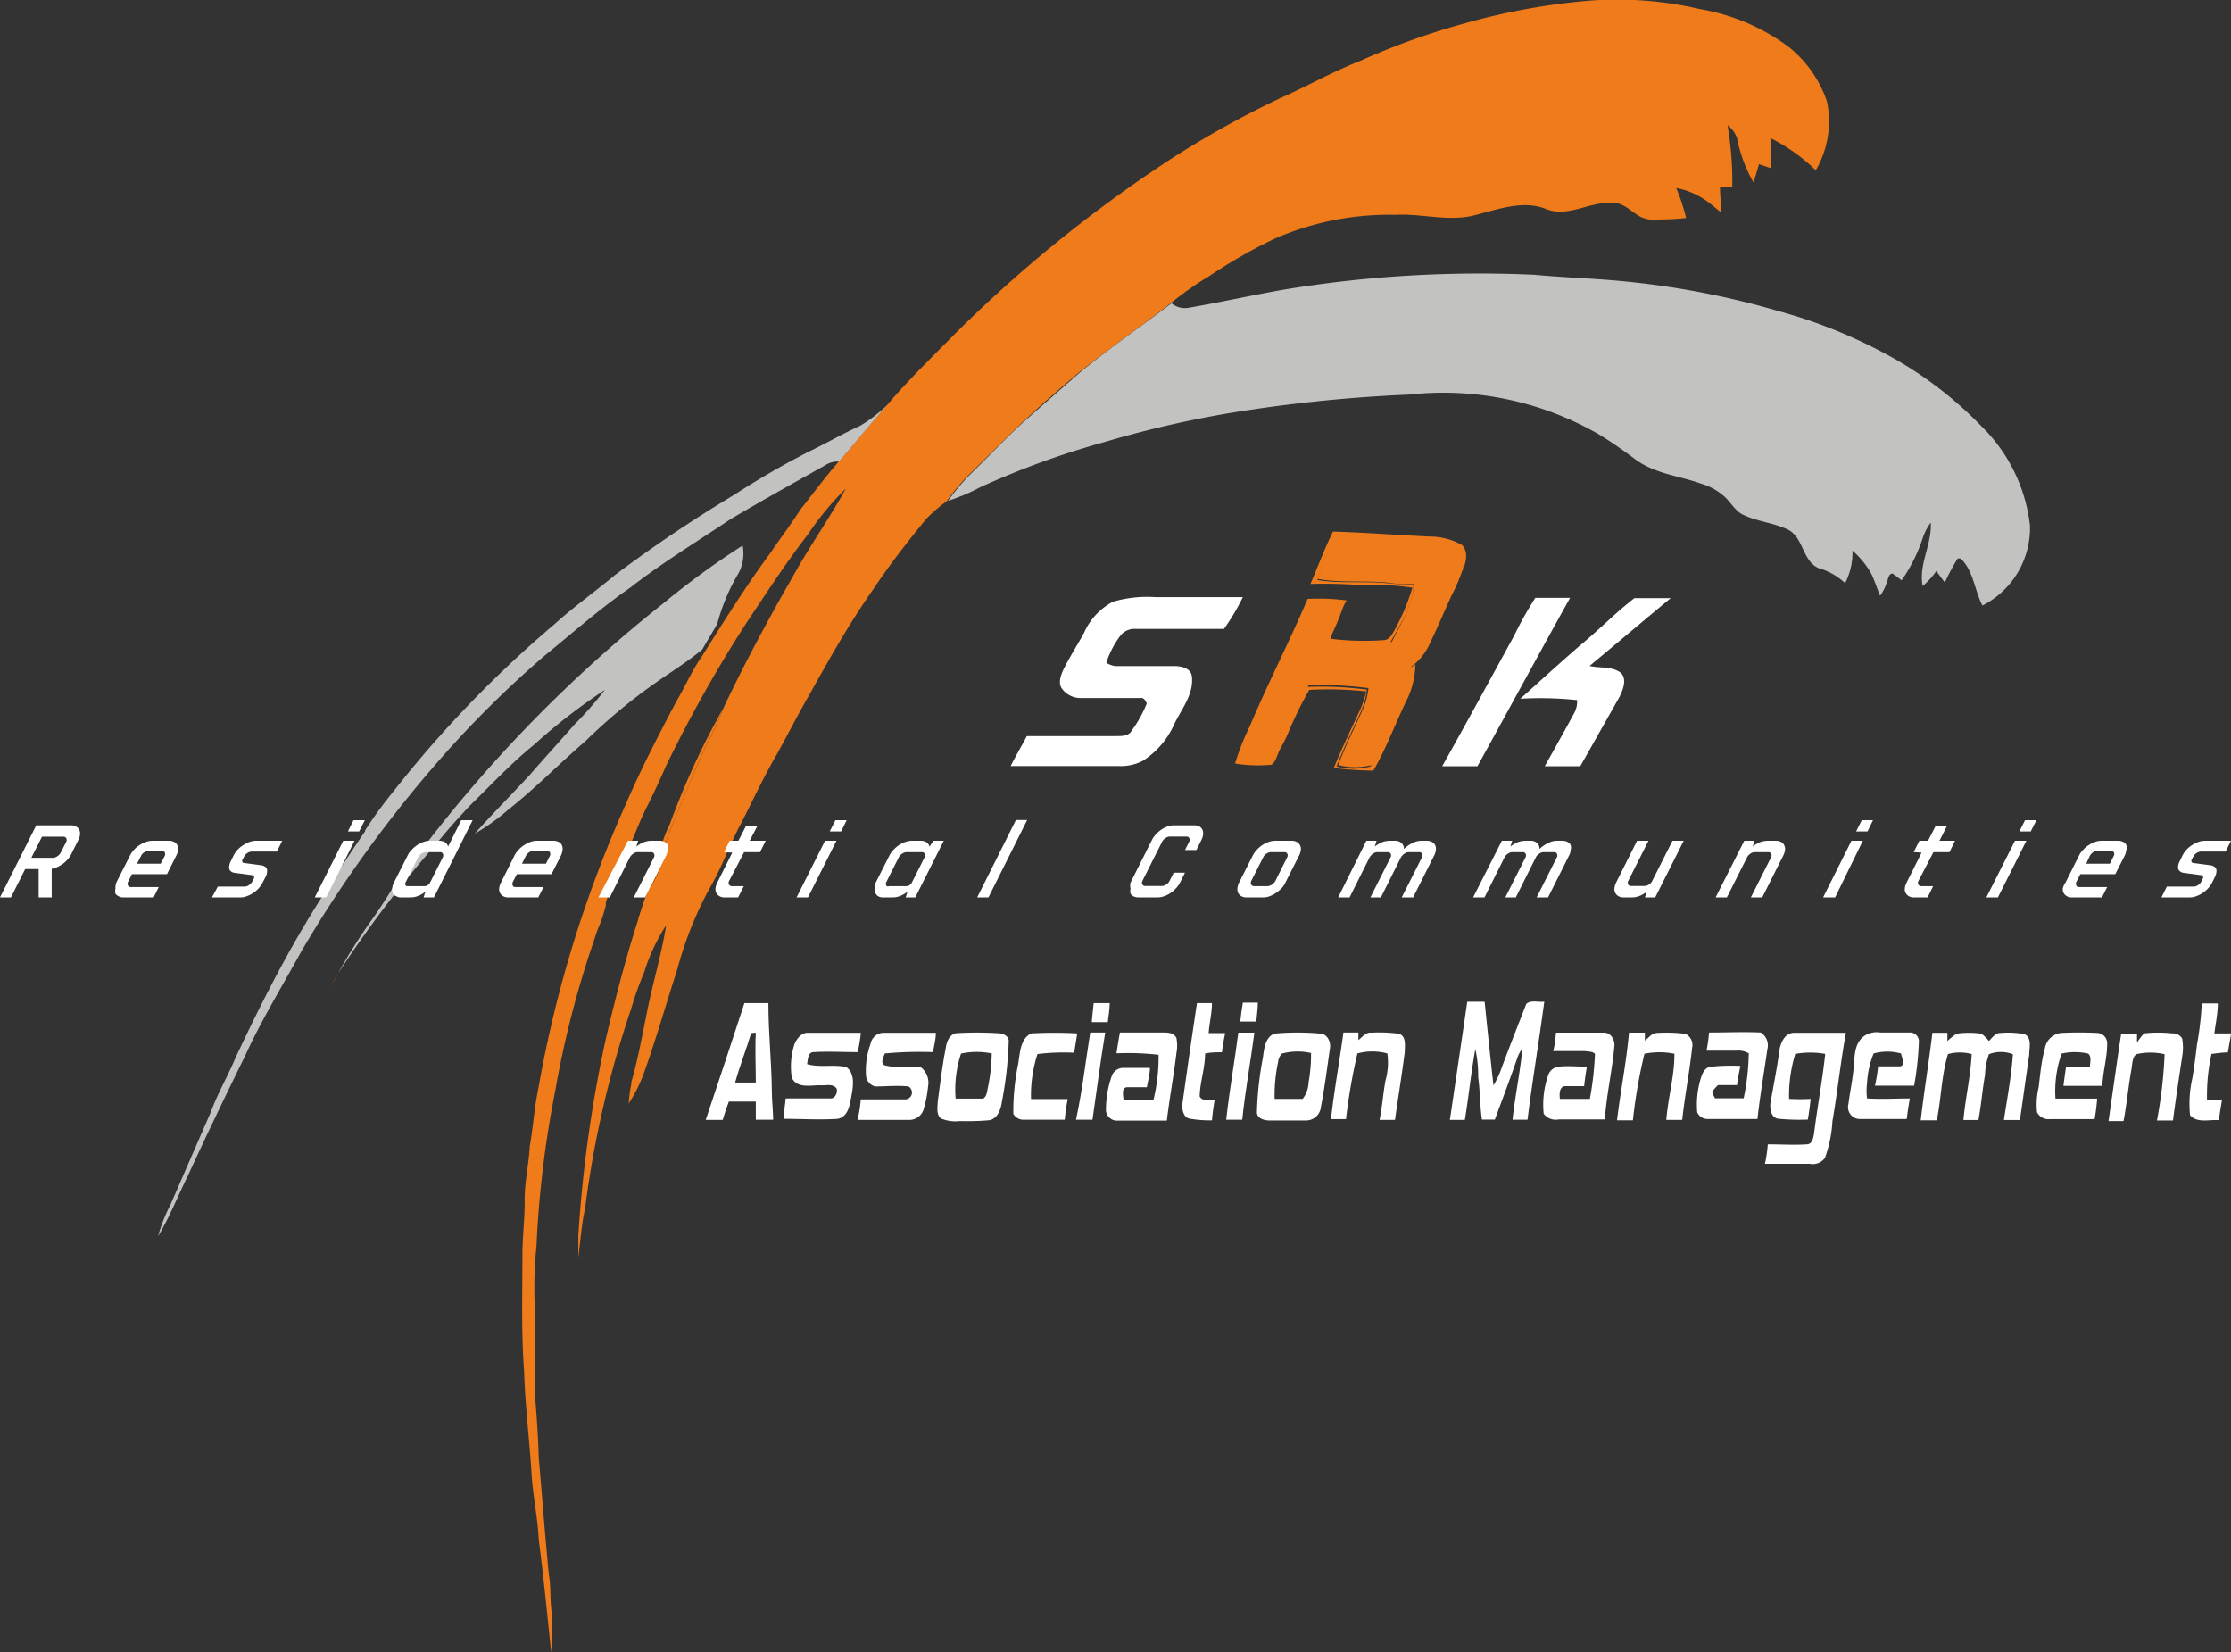 <svg id="Layer_1" data-name="Layer 1" xmlns="http://www.w3.org/2000/svg" viewBox="0 0 148.83 110.21"><rect x="0" y="0" width="148.83" height="110.21" fill="#333333" stroke="none"/><defs><style>.cls-1{fill:#ef7b1a;}.cls-2{fill:#c2c2c0;}.cls-3{fill:#fff;}</style></defs><path class="cls-1" d="M121.71,11.75a12,12,0,0,0-3-2.14c0,.67,0,1.33,0,2l-.79-.27c-.11.41-.23.81-.37,1.21a9.56,9.56,0,0,1-1.09-2.94,1.79,1.79,0,0,0-.64-.87,22,22,0,0,1,.32,4.13l-.82,0c0,.56.08,1.13.08,1.69-.45-.34-.86-.73-1.33-1a5.19,5.19,0,0,0-1.67-.63,12.78,12.78,0,0,1,.66,2,16,16,0,0,1-1.69.1,2.38,2.38,0,0,1-1.32-.16c-.63-.32-1.16-1-1.92-.94-1.5-.12-2.94,1-4.42.4s-3.15,0-4.65.39c-1.77.5-3.59-.1-5.38,0a19.06,19.06,0,0,0-8,1.56,34.3,34.3,0,0,0-4.45,2.54,21.23,21.23,0,0,0-2.59,1.83c-2,1.55-4,2.95-6,4.52-1.19,1-2.41,2.05-3.57,3.13s-2.45,2.4-3.69,3.6a13.79,13.79,0,0,0-1.65,1.93A10.48,10.48,0,0,0,62.37,35c-1.24,1.52-2.45,3.06-3.53,4.69-1.62,2.29-3,4.77-4.35,7.19-.71,1.23-1.36,2.51-2.05,3.76-.89,1.52-1.63,3.12-2.43,4.69-.77,1.4-1.27,2.93-2.09,4.31a24.5,24.5,0,0,0-2.17,5.45c-.72,2.22-1.36,4.46-2.14,6.67A10.09,10.09,0,0,1,42.52,74a9.89,9.89,0,0,1,.18-1.33l0-.12c.43-1.46.7-3,1-4.44.38-2,1-4,1.32-6a12.57,12.57,0,0,0-1.48,3.17,22.46,22.46,0,0,0-.85,2.38A68.44,68.44,0,0,0,39.61,81c-.24,1.08-.31,2.18-.45,3.27,0-.48,0-1,0-1.45A86.52,86.52,0,0,1,41,69.66c.62-2.64,1.3-5.27,2.13-7.86.16-.52.33-1,.51-1.55.13-.28.29-.56.44-.83a7.3,7.3,0,0,0,.5-1.06c.19-.66.24-1.35.49-2,.61-1.64,1.32-3.24,2-4.85.53-1.33,1.28-2.55,1.77-3.89,1.42-3,3-5.94,4.67-8.84,1.1-2,2.41-3.81,3.49-5.8a19.71,19.71,0,0,0-2.54,3.08c-1.45,1.87-2.74,3.87-4.06,5.84A90.5,90.5,0,0,0,45,51.5c-.4.92-.82,1.83-1.27,2.72s-.68,1.53-1,2.28h0a9.93,9.93,0,0,1-.49.91h0s0,.05,0,.08c-.62,1-1.42,2-1.24,3.27h0a9.77,9.77,0,0,1-.55,1.63h0c-.06.17-.13.35-.18.54a65.58,65.58,0,0,0-2.65,10.22,69.18,69.18,0,0,0-1.25,10.34,27.78,27.78,0,0,0-.13,3.65c0,2,0,4,0,5.94.12,1.51.24,3,.28,4.55.23,2.59.42,5.18.67,7.77.14.74.08,1.5.16,2.25a18,18,0,0,1,0,2.94c-.27-2.5-.5-5-.83-7.48-.07-1.55-.42-3.06-.49-4.6-.15-2.23-.42-4.45-.49-6.68-.19-2.57-.11-5.15-.11-7.73,0-1.22.16-2.43.15-3.65s.28-2.4.34-3.61c.23-1.27.3-2.56.57-3.83A79.56,79.56,0,0,1,39.08,62.5a83.16,83.16,0,0,1,3.33-8.66c1-2.29,2.16-4.53,3.33-6.74.6-1,1-2,1.71-3,1.45-2.32,2.91-4.64,4.53-6.84.68-1,1.37-1.9,2-2.89.85-1.07,1.66-2.17,2.56-3.2,1.09-1.25,2.13-2.54,3.23-3.78,1.42-1.67,3-3.19,4.53-4.75A91.31,91.31,0,0,1,78.68,11,64.7,64.7,0,0,1,86,6.93c1.78-.79,3.47-1.75,5.28-2.46a47.6,47.6,0,0,1,7-2.52,44.19,44.19,0,0,1,8.14-1.5A24.35,24.35,0,0,1,114,1a13.75,13.75,0,0,1,5.88,2.5,7.92,7.92,0,0,1,2.58,3.67A6.49,6.49,0,0,1,121.71,11.75Z" transform="translate(-0.58 -0.39)"/><path class="cls-1" d="M88.47,39a14.4,14.4,0,0,1,1.35-3c.53,0,1.06.1,1.6.16,2,.13,4-.13,5.93.34.35.09.78.2.91.59a3.15,3.15,0,0,1-.13,1.36,12,12,0,0,1-.73,1.69c-.46,1-.89,2.05-1.38,3.05a3.91,3.91,0,0,1-1,1.43l-.29.23a3.69,3.69,0,0,1-.2,1.65c-.52,1.11-1,2.21-1.52,3.34a5,5,0,0,1-.9,1.58,4.56,4.56,0,0,1-2.26,0c.47-1.24,1.07-2.44,1.62-3.65a5,5,0,0,0,.4-1.48,23.61,23.61,0,0,0-4-.18,44,44,0,0,0-2,4.48c-.13.28-.2.63-.47.81a9.41,9.41,0,0,1-2.43-.08,16.47,16.47,0,0,1,1-2.52c1.2-2.86,2.63-5.61,3.84-8.46a14.22,14.22,0,0,1,2.61.1,9.29,9.29,0,0,0-1.13,2.77c1.38,0,2.76,0,4.14,0C94,42,94.85,40.8,94.88,39.35c-.58,0-1.17,0-1.75-.1C91.58,39.1,90,39.29,88.47,39Z" transform="translate(-0.58 -0.39)"/><path class="cls-2" d="M86.16,19.72a80.06,80.06,0,0,1,16.79-1c2,.19,4,.24,6,.44a56,56,0,0,1,10.34,2A33.47,33.47,0,0,1,126,23.8a25.82,25.82,0,0,1,6.74,5A11,11,0,0,1,136,35.45a5.8,5.8,0,0,1-3.17,5.33c-.53-1-.59-2.32-1.46-3.14l-.19,0a13.8,13.8,0,0,0-.86,1.61l-.57-.77a4.92,4.92,0,0,1-.91,1c-.28-1.46.63-2.79.54-4.23a3.7,3.7,0,0,0-.57,1.14,11,11,0,0,1-1.37,2.71c-.21-.16-.41-.32-.63-.46-.26.06-.26.36-.35.56a3.11,3.11,0,0,1-.46.93c-.2-.48-.36-1-.57-1.44a5.85,5.85,0,0,0-1.27-1.57,4.54,4.54,0,0,1-.49,2.17,4.31,4.31,0,0,0-1.76-1c-1.12-.48-1-2.08-2.09-2.59-.92-.43-2-.53-2.88-.94-.53-.21-.81-.72-1.18-1.11a4,4,0,0,0-1.7-1c-1.45-.52-3.08-.66-4.36-1.6-.79-.59-1.59-1.16-2.43-1.67a20.77,20.77,0,0,0-12.68-2.67,100,100,0,0,0-10.5,1,70.53,70.53,0,0,0-9.84,2.17,55.56,55.56,0,0,0-8.26,3,13,13,0,0,1-2.17.92,13.79,13.79,0,0,1,1.65-1.93c1.24-1.2,2.4-2.46,3.69-3.6s2.38-2.09,3.57-3.13c1.94-1.57,4-3,6-4.52a1.41,1.41,0,0,0,1.2.29C82,20.55,84.07,20.09,86.16,19.72Z" transform="translate(-0.58 -0.39)"/><path class="cls-2" d="M59.77,27.4c-1.1,1.24-2.14,2.53-3.23,3.78a1.49,1.49,0,0,0-.92.25c-2.12,1.19-4.23,2.36-6.32,3.6-2.24,1.5-4.55,2.9-6.68,4.56-2,1.38-3.82,3-5.68,4.51a70.13,70.13,0,0,0-6.17,6,83.16,83.16,0,0,0-10.1,13.77c-1.26,2.3-2.64,4.54-3.73,6.93-1.31,2.67-2.6,5.34-3.82,8-.67,1.35-1.22,2.77-2,4.06a11.06,11.06,0,0,1,.82-2.09l2.72-6.24c.45-1.23,1.12-2.36,1.62-3.56,1.46-3.11,3-6.18,4.78-9.14,0,0,.05-.1.08-.14,1.44-2.37,3.5-5.42,3.8-5.86l0-.06h0a28.74,28.74,0,0,1,1.91-2.62A76.65,76.65,0,0,1,37.6,42c1.28-1.16,2.7-2.16,4-3.25a92.1,92.1,0,0,1,8-5.38,55.39,55.39,0,0,1,4.89-2.83c1.17-.56,2.28-1.21,3.45-1.74A9.32,9.32,0,0,0,59.77,27.4Z" transform="translate(-0.58 -0.39)"/><path class="cls-2" d="M22.65,66.16l0-.06s0,0,0,.05Z" transform="translate(-0.58 -0.39)"/><path class="cls-2" d="M49.85,38.62A13.17,13.17,0,0,0,48.43,42c-.33.58-.71,1.2-1,1.71h0c-.91.76-1.91,1.39-2.88,2.06a37.5,37.5,0,0,0-4.92,4.06c-1.74,1.49-3.34,3.15-5.15,4.57A13.79,13.79,0,0,1,32.25,56c1.19-1.34,2.46-2.61,3.68-3.93,1-1.15,2-2.25,3-3.38a24.42,24.42,0,0,0,2-2.28,38.39,38.39,0,0,0-4.75,3.68c-1.51,1.22-2.83,2.65-4.22,4-.69.74-1.38,1.49-2,2.25h0l0,0-.12.14c-.25.29-.51.59-.75.89l-.07.08a76.73,76.73,0,0,0-5.89,7.87,37.35,37.35,0,0,1,2.2-3.5,31.63,31.63,0,0,0,2-3.17c.4-.8,1.21-1.25,1.7-2A92.07,92.07,0,0,1,44.85,40.62a53.3,53.3,0,0,1,5.27-3.84A2.78,2.78,0,0,1,49.85,38.62Z" transform="translate(-0.58 -0.39)"/><path class="cls-1" d="M88,39.34c.5-1.16.94-2.35,1.5-3.49,2.15.06,4.29.23,6.44.33a4.35,4.35,0,0,1,2.18.57c.46.5.23,1.24,0,1.78a3.15,3.15,0,0,0,.13-1.36c-.13-.39-.56-.5-.91-.59-1.95-.46-4-.21-5.93-.34-.54-.06-1.07-.12-1.6-.16a14.4,14.4,0,0,0-1.35,3c1.54.25,3.11.06,4.66.21.58.06,1.17.08,1.75.1,0,1.45-.92,2.67-1.57,3.92-1.38,0-2.76,0-4.14,0a9.29,9.29,0,0,1,1.13-2.77h0a16.79,16.79,0,0,1-1,2.45,18,18,0,0,0,3.59.1c.4,0,.6-.44.77-.75a13.79,13.79,0,0,0,1.15-2.75,19.55,19.55,0,0,0-3.59-.18A31.08,31.08,0,0,0,88,39.34Z" transform="translate(-0.58 -0.39)"/><path class="cls-1" d="M94.69,44.93,95,44.7a5.78,5.78,0,0,1-.49,2.21c-.8,1.61-1.41,3.32-2.31,4.88a21.16,21.16,0,0,1-2.64-.18c.56-1.37,1.21-2.7,1.81-4a7.84,7.84,0,0,0,.35-1.1,23,23,0,0,0-3.8-.1A25.85,25.85,0,0,0,86.63,49a9,9,0,0,1-.87,1.69,44,44,0,0,1,2-4.48,23.61,23.61,0,0,1,4,.18,5,5,0,0,1-.4,1.48c-.55,1.21-1.15,2.41-1.62,3.65a4.56,4.56,0,0,0,2.26,0,5,5,0,0,0,.9-1.58c.47-1.13,1-2.23,1.52-3.34A3.69,3.69,0,0,0,94.69,44.93Z" transform="translate(-0.58 -0.39)"/><path class="cls-1" d="M45.27,55.35a51.88,51.88,0,0,1,3.56-7.72c-.49,1.34-1.24,2.56-1.77,3.89-.67,1.61-1.38,3.21-2,4.85-.25.64-.3,1.33-.49,2a19.55,19.55,0,0,1-.94,1.89c.09-.85.78-1.5.82-2.36A9,9,0,0,1,45.27,55.35Z" transform="translate(-0.58 -0.39)"/><path class="cls-3" d="M74.82,40.53a8.16,8.16,0,0,1,2.83-.31h5.84a14.45,14.45,0,0,1-1.26,2.12c-2,0-3.94,0-5.91,0a1.19,1.19,0,0,0-1,.45,6.24,6.24,0,0,0-.94,1.81,1.5,1.5,0,0,0,.61.22c1.31,0,2.63,0,3.94,0,.46,0,1.1.14,1.16.69.14,1.19-.69,2.17-1.17,3.17a5.57,5.57,0,0,1-2.09,2.45,3.13,3.13,0,0,1-1.55.36H68c.34-.68.73-1.34,1.08-2,2,0,4,0,6,0,.36,0,.8,0,1-.37a8.43,8.43,0,0,0,1-1.8c-.08-.19-.18-.4-.42-.37-1.35,0-2.71,0-4.07,0a1.52,1.52,0,0,1-1.14-.59c-.31-.38-.11-.91.07-1.31.42-.84.92-1.62,1.37-2.43A4.28,4.28,0,0,1,74.82,40.53Z" transform="translate(-0.58 -0.39)"/><path class="cls-3" d="M101.59,42.79A24.19,24.19,0,0,1,103,40.27c.77,0,1.55,0,2.32,0-2.08,3.73-4.11,7.49-6.18,11.23H96.79C98.41,48.61,100,45.69,101.59,42.79Z" transform="translate(-0.58 -0.39)"/><path class="cls-3" d="M106,43.43c1.22-1,2.35-2.17,3.61-3.14.8,0,1.61,0,2.42,0-1.81,1.5-3.58,3-5.41,4.52.7.17,1.52,0,2.11.48.39.44.12,1.1-.1,1.56L106,51.5h-2.37c.67-1.19,1.34-2.39,2-3.61a1.69,1.69,0,0,0,.16-.8A23.39,23.39,0,0,0,102,47C103.36,45.78,104.67,44.58,106,43.43Z" transform="translate(-0.58 -0.39)"/><path class="cls-3" d="M50.24,67.3h1.6c0,2,.21,3.91.23,5.87,0,.64.08,1.27.09,1.91H51c0-.4,0-.81,0-1.21h-1.8c-.15.4-.29.81-.41,1.22-.38,0-.76,0-1.13,0C48.53,72.5,49.39,69.9,50.24,67.3Zm.45,2c-.33,1.11-.76,2.18-1.07,3.3H51c0-1.11-.06-2.22,0-3.33Z" transform="translate(-0.58 -0.39)"/><path class="cls-3" d="M73.54,67.3c.35,0,.71,0,1.07,0,0,.42-.08.84-.13,1.27l-1.07,0C73.45,68.14,73.49,67.72,73.54,67.3Z" transform="translate(-0.58 -0.39)"/><path class="cls-3" d="M80.43,67.3h1c0,.66-.17,1.31-.22,2h1.1c-.08.42-.17.85-.21,1.28-.38,0-.76,0-1.13.09,0,1-.34,1.89-.36,2.85.18.39.7.17,1,.24-.08.45-.14.9-.18,1.36A7.67,7.67,0,0,1,79.9,75c-.38-.11-.46-.58-.45-.92C79.76,71.83,80.09,69.57,80.43,67.3Z" transform="translate(-0.58 -0.39)"/><path class="cls-3" d="M83.49,67.27h1c0,.42-.07.84-.1,1.26H83.32C83.36,68.12,83.42,67.69,83.49,67.27Z" transform="translate(-0.58 -0.39)"/><path class="cls-3" d="M98.46,67.21h1.16c.19,1.86.38,3.73.59,5.58a6.14,6.14,0,0,0,.55-1.19c.53-1.42,1.09-2.84,1.64-4.25.33-.28.81-.09,1.2-.15-.35,2.63-.79,5.25-1.12,7.88h-1c.17-1.59.51-3.16.66-4.75a2.14,2.14,0,0,0-.32.57c-.48,1.4-1,2.77-1.52,4.17l-.86,0c-.14-.94-.12-1.89-.25-2.83A8,8,0,0,0,99,70.37c-.29,1.56-.44,3.15-.7,4.72h-1C97.69,72.46,98.08,69.83,98.46,67.21Z" transform="translate(-0.58 -0.39)"/><path class="cls-3" d="M147.46,67.32c.35,0,.71,0,1.07,0,0,.66-.14,1.31-.23,2h1.12c-.07.43-.15.85-.22,1.27-.37,0-.73.06-1.09.1a12.71,12.71,0,0,0-.3,3.06l1,0c-.07.45-.16.9-.2,1.36-.63-.06-1.46.22-1.93-.33a7.58,7.58,0,0,1,.15-2.46c.13-.74.22-1.5.31-2.25A20.64,20.64,0,0,0,147.46,67.32Z" transform="translate(-0.58 -0.39)"/><path class="cls-3" d="M54.43,69.28c1.19,0,2.39,0,3.58,0q-.07.64-.21,1.29c-1,0-2-.06-2.94,0-.4,0-.38.51-.44.8.86.25,1.76,0,2.62.2.58.41.46,1.25.35,1.86s-.21,1.46-.93,1.59c-1.2.08-2.4,0-3.59,0,0-.45.08-.91.12-1.36,1,0,2,0,3,0,.31,0,.48-.39.4-.66-.26-.36-.74-.18-1.12-.22-.63,0-1.54.22-1.87-.51a4.87,4.87,0,0,1,.14-2.11C53.65,69.77,54,69.29,54.43,69.28Z" transform="translate(-0.58 -0.39)"/><path class="cls-3" d="M59.48,69.28c1.18,0,2.36,0,3.53,0,0,.43-.12.86-.19,1.29a24.69,24.69,0,0,0-3.22.09c-.07.24-.32.65,0,.79.79.22,1.64,0,2.44.15a1.32,1.32,0,0,1,.45,1.27,7.73,7.73,0,0,1-.32,1.59,1,1,0,0,1-1,.63c-1.13,0-2.26,0-3.39,0A7.8,7.8,0,0,0,58,73.72c1,0,2,0,3,0a.46.46,0,0,0,.18-.86c-.74-.08-1.48,0-2.22,0a.83.83,0,0,1-.61-.72A5.31,5.31,0,0,1,58.66,70,.89.89,0,0,1,59.48,69.28Z" transform="translate(-0.58 -0.39)"/><path class="cls-3" d="M64.34,69.31a22.1,22.1,0,0,1,2.82,0c.32,0,.74.18.71.55a25,25,0,0,1-.45,4c-.07.5-.26,1.11-.81,1.25a17.31,17.31,0,0,1-2,.06,2.48,2.48,0,0,1-1.27-.18c-.32-.28-.21-.76-.2-1.14.16-1.18.3-2.37.53-3.55C63.73,69.85,63.93,69.41,64.34,69.31Zm.35,1.36a7.63,7.63,0,0,0-.36,3c.61,0,1.23,0,1.84,0,.23-.14.25-.44.3-.67a12.35,12.35,0,0,0,.27-2.34A4.88,4.88,0,0,0,64.69,70.67Z" transform="translate(-0.58 -0.39)"/><path class="cls-3" d="M69.37,69.32a28.59,28.59,0,0,1,3.07,0c-.06.43-.14.86-.2,1.29a14.35,14.35,0,0,0-2.45.09,8.86,8.86,0,0,0-.43,3c.81,0,1.63,0,2.45,0a10.67,10.67,0,0,0-.2,1.38c-.92,0-1.83,0-2.74,0a.77.77,0,0,1-.69-.39,15.51,15.51,0,0,1,.32-3.32C68.63,70.64,68.62,69.7,69.37,69.32Z" transform="translate(-0.58 -0.39)"/><path class="cls-3" d="M73.31,69.26h1c-.32,1.94-.57,3.88-.85,5.82-.37,0-.73,0-1.1,0C72.78,73.15,73,71.19,73.31,69.26Z" transform="translate(-0.58 -0.39)"/><path class="cls-3" d="M75.29,69.26c.94,0,1.89,0,2.84,0,.33,0,.76,0,.93.37a2.74,2.74,0,0,1,0,1c-.18,1.51-.46,3-.64,4.51-1.12,0-2.25,0-3.37,0a.74.74,0,0,1-.69-.82,6.74,6.74,0,0,1,.38-2.14.82.82,0,0,1,.77-.56c.59,0,1.18,0,1.78,0,0,.43-.13.86-.2,1.29-.43,0-.86,0-1.29,0s-.29.53-.27.84c.66,0,1.32,0,2,0a12.09,12.09,0,0,0,.34-3,17.57,17.57,0,0,0-2.81-.1C75.14,70.12,75.21,69.69,75.29,69.26Z" transform="translate(-0.58 -0.39)"/><path class="cls-3" d="M83.19,69.27h1.07c-.25,1.94-.61,3.86-.81,5.81l-1.07,0C82.59,73.14,82.94,71.21,83.19,69.27Z" transform="translate(-0.58 -0.39)"/><path class="cls-3" d="M85.63,69.33a17.1,17.1,0,0,1,3,0c.49,0,.75.56.67,1-.19,1.3-.35,2.6-.6,3.89a1,1,0,0,1-1,.91c-.81,0-1.63,0-2.43,0-.36,0-.86-.14-.84-.57a22.16,22.16,0,0,1,.4-3.63C84.91,70.31,85,69.53,85.63,69.33Zm.46,1.34a1,1,0,0,0-.25.57,10.6,10.6,0,0,0-.23,2.45c.62,0,1.25,0,1.87,0a1.83,1.83,0,0,0,.39-1.06,10.81,10.81,0,0,0,.17-2A4,4,0,0,0,86.09,70.67Z" transform="translate(-0.58 -0.39)"/><path class="cls-3" d="M90.2,69.26h1v.51c.26-.21.49-.54.87-.5a9.76,9.76,0,0,1,1.87.08c.47.21.35.81.35,1.23-.19,1.51-.44,3-.65,4.51H92.61c.19-.89.23-1.79.41-2.68a4.32,4.32,0,0,0,.11-1.75,3.76,3.76,0,0,0-2,0,40.08,40.08,0,0,0-.76,4.38h-1C89.58,73.13,89.94,71.2,90.2,69.26Z" transform="translate(-0.58 -0.39)"/><path class="cls-3" d="M104.38,69.27c1.07,0,2.14,0,3.21,0,.44,0,.7.45.69.84-.14,1.66-.53,3.28-.64,4.95-1,0-2,0-3.08,0a1,1,0,0,1-1-.38,5.92,5.92,0,0,1,.28-2.51.84.84,0,0,1,.72-.63c.63-.07,1.25,0,1.88,0-.07.43-.14.86-.18,1.3-.42,0-.84,0-1.25,0s-.41.52-.37.85c.68,0,1.36,0,2,0a21.13,21.13,0,0,0,.34-3c-.16-.18-.45-.15-.66-.19-.71,0-1.42,0-2.13,0C104.3,70.13,104.34,69.7,104.38,69.27Z" transform="translate(-0.58 -0.39)"/><path class="cls-3" d="M109.25,69.27l1.06,0v.53c.26-.18.47-.52.82-.51a9.86,9.86,0,0,1,1.88.06.82.82,0,0,1,.45.94c-.17,1.61-.49,3.2-.66,4.8-.35,0-.7,0-1.06,0,.11-1.48.55-2.92.54-4.41a5,5,0,0,0-2,0,34.92,34.92,0,0,0-.77,4.44h-1.06C108.69,73.14,109.08,71.22,109.25,69.27Z" transform="translate(-0.58 -0.39)"/><path class="cls-3" d="M114.59,69.26c1.15,0,2.3-.05,3.44,0a1,1,0,0,1,.45,1.12c-.22,1.55-.49,3.1-.66,4.65-1.11,0-2.22,0-3.33,0a.74.74,0,0,1-.69-.45,6,6,0,0,1,.21-2.16c.1-.35.25-.81.67-.87a12.49,12.49,0,0,1,2-.06c-.08.43-.18.85-.22,1.28-.43,0-.85,0-1.27,0a2.74,2.74,0,0,0-.39.45c0,.11.14.33.19.43.64,0,1.28,0,1.91,0a15.72,15.72,0,0,0,.34-3,1.38,1.38,0,0,0-.82-.18h-2A9.47,9.47,0,0,0,114.59,69.26Z" transform="translate(-0.58 -0.39)"/><path class="cls-3" d="M119.3,70.35c.11-.48.37-1.08,1-1.07,1.14,0,2.28,0,3.42,0-.36,2-.57,4-.9,5.91a8.41,8.41,0,0,1-.5,2.44,1,1,0,0,1-1,.39h-3a9.47,9.47,0,0,0,.19-1.3c.87,0,1.74.06,2.6,0,.38,0,.44-.46.49-.76.22-1.76.55-3.5.74-5.27a5.61,5.61,0,0,0-2,0,9.6,9.6,0,0,0-.41,3,13.77,13.77,0,0,0,1.44,0c-.05.46-.11.92-.19,1.38a14.27,14.27,0,0,1-2-.06c-.43-.09-.53-.57-.5-1C118.88,72.83,119.14,71.59,119.3,70.35Z" transform="translate(-0.58 -0.39)"/><path class="cls-3" d="M124.93,69.5a1.5,1.5,0,0,1,1.08-.24c.65,0,1.31,0,2,0a.59.59,0,0,1,.58.55,20.1,20.1,0,0,1-.32,3h-2.61a11.55,11.55,0,0,0,.21-1.29c.46,0,.93,0,1.4,0s.18-.57.13-.86a3.44,3.44,0,0,0-1.83,0,6.1,6.1,0,0,0-.44,2,3.94,3.94,0,0,0,0,1c1,.06,1.9,0,2.85,0-.07.46-.15.91-.2,1.37-1.06,0-2.13,0-3.19,0a.79.79,0,0,1-.7-1c.1-.81.28-1.62.35-2.44S124.28,70,124.93,69.5Z" transform="translate(-0.58 -0.39)"/><path class="cls-3" d="M129.49,69.28l1,0c0,.14,0,.41,0,.55a5.69,5.69,0,0,1,.61-.49,5.78,5.78,0,0,1,1.66,0,2.58,2.58,0,0,1,.5.49c.23-.23.44-.56.8-.54a5.9,5.9,0,0,1,1.57.08c.52.24.32.91.32,1.37-.21,1.45-.41,2.9-.62,4.36-.36,0-.72,0-1.07,0,.22-1.46.5-2.92.6-4.39a2.21,2.21,0,0,0-1.6,0A4.63,4.63,0,0,0,133,72.1c-.18,1-.25,2-.44,3h-1c.13-1.47.48-2.92.55-4.4a3,3,0,0,0-1.58,0c-.44,1.43-.45,3-.75,4.42h-1.07C128.94,73.15,129.26,71.22,129.49,69.28Z" transform="translate(-0.58 -0.39)"/><path class="cls-3" d="M137,70.29a1.24,1.24,0,0,1,1.07-1q1.2-.06,2.4,0a.69.69,0,0,1,.68.69c0,1-.29,1.88-.32,2.84h-2.6c.06-.43.11-.86.18-1.28H140c0-.28.13-.67-.12-.87a3.92,3.92,0,0,0-1.77,0,7.5,7.5,0,0,0-.41,3c.93,0,1.85,0,2.78,0a12.5,12.5,0,0,1-.17,1.37c-1,0-2,0-3,0a.85.85,0,0,1-.84-.46,5,5,0,0,1,.11-1.67C136.68,72.06,136.76,71.17,137,70.29Z" transform="translate(-0.58 -0.39)"/><path class="cls-3" d="M143.61,69.32a8.36,8.36,0,0,1,1.87,0,.73.73,0,0,1,.67.33,3.45,3.45,0,0,1,0,1.24c-.21,1.41-.43,2.82-.61,4.24h-1.07a29.92,29.92,0,0,0,.51-4.42,4.16,4.16,0,0,0-1.89,0c-.27.22-.26.63-.32,1-.21,1.15-.31,2.32-.53,3.46h-1c.28-1.94.55-3.88.84-5.81l1.06,0,0,.57A5,5,0,0,1,143.61,69.32Z" transform="translate(-0.58 -0.39)"/><path class="cls-1" d="M24.92,55.89l0-.06Z" transform="translate(-0.58 -0.39)"/><path class="cls-1" d="M25,55.83Z" transform="translate(-0.58 -0.39)"/><path class="cls-1" d="M22.21,67l.1-.2Z" transform="translate(-0.58 -0.39)"/><path class="cls-1" d="M22.65,66.16h0c-.09.19-.18.35-.26.5Z" transform="translate(-0.58 -0.39)"/><path class="cls-1" d="M22.69,66.1c.12-.24.27-.49.43-.76C23,65.59,22.83,65.85,22.69,66.1Z" transform="translate(-0.58 -0.39)"/><path class="cls-1" d="M30,56.34l0,0Z" transform="translate(-0.58 -0.39)"/><path class="cls-1" d="M40.31,62.4c.2-.6.38-1.14.55-1.63A9.77,9.77,0,0,1,40.31,62.4Z" transform="translate(-0.58 -0.39)"/><path class="cls-1" d="M44.08,59.42a25.1,25.1,0,0,1-.95,2.38c.16-.52.33-1,.51-1.55C43.77,60,43.93,59.69,44.08,59.42Z" transform="translate(-0.58 -0.39)"/><path class="cls-1" d="M39.34,65.43s2.46-7.63,3.45-9.24l-.73-.28-2,4.76-1.19,4.76Z" transform="translate(-0.58 -0.39)"/><path class="cls-3" d="M3,55.44H5.31a.61.61,0,0,1,.34.08.43.43,0,0,1,.21.21.53.53,0,0,1,.06.31,1.08,1.08,0,0,1-.12.39l-.47.94a1.56,1.56,0,0,1-.24.35,2.87,2.87,0,0,1-.31.29,2.71,2.71,0,0,1-.37.21,1.39,1.39,0,0,1-.38.12l0,1.91H3.16l0-1.89h-.9l-.95,1.89H.58Zm1.12,2.17a.53.53,0,0,0,.29-.11.56.56,0,0,0,.22-.24L5,56.54a.27.27,0,0,0,0-.24.2.2,0,0,0-.2-.1H3.38l-.71,1.41Z" transform="translate(-0.58 -0.39)"/><path class="cls-3" d="M8.34,59.26l.91-1.8a1.7,1.7,0,0,1,.27-.39,1.79,1.79,0,0,1,.37-.31,2.06,2.06,0,0,1,.42-.21,1.3,1.3,0,0,1,.42-.08h1.12a.78.78,0,0,1,.35.08.53.53,0,0,1,.21.21.6.6,0,0,1,.05.31,1.08,1.08,0,0,1-.12.39l-.62,1.24H9.38l-.26.52a.26.26,0,0,0,0,.24.2.2,0,0,0,.2.1h1.85l-.34.69h-2a.65.65,0,0,1-.35-.08A.53.53,0,0,1,8.28,60a.62.62,0,0,1,0-.31A1.05,1.05,0,0,1,8.34,59.26ZM9.72,58H11.3l.27-.52a.3.3,0,0,0,0-.24.2.2,0,0,0-.2-.1H10.5a.51.51,0,0,0-.29.1.55.55,0,0,0-.22.24Z" transform="translate(-0.58 -0.39)"/><path class="cls-3" d="M15.11,59.53H16.9a.51.51,0,0,0,.29-.1.71.71,0,0,0,.22-.24l.11-.21a.15.15,0,0,0,0-.13.11.11,0,0,0-.09-.08l-1.2-.16a.43.43,0,0,1-.23-.09.31.31,0,0,1-.12-.16.47.47,0,0,1,0-.24.72.72,0,0,1,.09-.27l.19-.39a1.7,1.7,0,0,1,.27-.39,1.84,1.84,0,0,1,.38-.31,1.77,1.77,0,0,1,.41-.21,1.35,1.35,0,0,1,.43-.08h1.76l-.36.72H17.38a.6.6,0,0,0-.3.1.65.65,0,0,0-.22.25l-.11.2a.17.17,0,0,0,0,.14s0,.06.09.07l1.2.16a.63.63,0,0,1,.22.09.31.31,0,0,1,.13.17.56.56,0,0,1,0,.23.83.83,0,0,1-.09.28l-.2.38a1.7,1.7,0,0,1-.27.39,1.85,1.85,0,0,1-.37.31,1.65,1.65,0,0,1-.42.21,1,1,0,0,1-.42.08h-1.9Z" transform="translate(-0.58 -0.39)"/><path class="cls-3" d="M21.58,60.25l1.9-3.78h.75l-1.89,3.78Zm2.21-4.4.37-.75h.76l-.38.75Z" transform="translate(-0.58 -0.39)"/><path class="cls-3" d="M26.86,59.26l.91-1.8a1.26,1.26,0,0,1,.27-.38,1.89,1.89,0,0,1,.37-.32,1.65,1.65,0,0,1,.42-.21,1.25,1.25,0,0,1,.42-.08h.63a.75.75,0,0,1,.39.1.46.46,0,0,1,.2.29l.88-1.76h.76l-2.58,5.15h-.69l.12-.38a1.94,1.94,0,0,1-.48.28,1.31,1.31,0,0,1-.5.1h-.63a.59.59,0,0,1-.34-.08A.43.43,0,0,1,26.8,60a.53.53,0,0,1-.06-.31A1.08,1.08,0,0,1,26.86,59.26Zm.87.24h1.19a.44.44,0,0,0,.2-.07.4.4,0,0,0,.15-.17l.85-1.69a.26.26,0,0,0,0-.24.2.2,0,0,0-.19-.1H29a.51.51,0,0,0-.3.1.56.56,0,0,0-.22.24l-.85,1.69a.21.21,0,0,0,0,.17A.14.14,0,0,0,27.73,59.5Z" transform="translate(-0.58 -0.39)"/><path class="cls-3" d="M34,59.26l.9-1.8a1.48,1.48,0,0,1,.28-.39,1.56,1.56,0,0,1,.37-.31,1.77,1.77,0,0,1,.41-.21,1.35,1.35,0,0,1,.43-.08h1.11a.75.75,0,0,1,.35.08.43.43,0,0,1,.21.21.6.6,0,0,1,.05.31,1.29,1.29,0,0,1-.11.39l-.63,1.24H35.06l-.27.52a.26.26,0,0,0,0,.24c0,.07.09.1.19.1h1.86l-.35.69h-2a.61.61,0,0,1-.34-.08.52.52,0,0,1-.27-.52A1.08,1.08,0,0,1,34,59.26ZM35.4,58H37l.26-.52a.26.26,0,0,0,0-.24.19.19,0,0,0-.19-.1h-.9a.51.51,0,0,0-.29.1.71.71,0,0,0-.22.24Z" transform="translate(-0.58 -0.39)"/><path class="cls-3" d="M48.88,57.23l.37-.76h.59l.51-1h.76l-.52,1h1.07l-.38.76H50.22l-1,1.92a.25.25,0,0,0,0,.25.2.2,0,0,0,.19.1h.79l-.38.75h-.9a.61.61,0,0,1-.34-.08.52.52,0,0,1-.27-.52,1.08,1.08,0,0,1,.12-.39l1-2Z" transform="translate(-0.58 -0.39)"/><path class="cls-3" d="M53.72,60.25l1.9-3.78h.76l-1.9,3.78Zm2.21-4.4.38-.75h.75l-.37.75Z" transform="translate(-0.58 -0.39)"/><path class="cls-3" d="M59,59.26l.91-1.8a1.46,1.46,0,0,1,.27-.38,2.24,2.24,0,0,1,.37-.32,2.06,2.06,0,0,1,.42-.21,1.35,1.35,0,0,1,.43-.08H62a.75.75,0,0,1,.39.1.5.5,0,0,1,.2.29l.26-.39h.69l-1.9,3.78H61l.12-.38a1.94,1.94,0,0,1-.48.28,1.31,1.31,0,0,1-.5.1H59.5a.59.59,0,0,1-.34-.08A.43.43,0,0,1,59,60a.53.53,0,0,1-.06-.31A1.29,1.29,0,0,1,59,59.26Zm.88.24h1.18a.44.44,0,0,0,.2-.07.4.4,0,0,0,.15-.17l.85-1.69a.27.27,0,0,0,0-.24.2.2,0,0,0-.2-.1h-1a.51.51,0,0,0-.29.1.59.59,0,0,0-.23.24l-.85,1.69a.21.21,0,0,0,0,.17A.13.13,0,0,0,59.88,59.5Z" transform="translate(-0.58 -0.39)"/><path class="cls-3" d="M65.77,60.25l2.58-5.16h.75l-2.58,5.16Z" transform="translate(-0.58 -0.39)"/><path class="cls-3" d="M76,59.26l1.42-2.83a1.7,1.7,0,0,1,.27-.39,2.24,2.24,0,0,1,.37-.32,2.06,2.06,0,0,1,.42-.21,1.33,1.33,0,0,1,.43-.07h1.32a.78.78,0,0,1,.35.07.53.53,0,0,1,.21.21.66.66,0,0,1,.05.32,1.08,1.08,0,0,1-.12.39l-.33.66h-.76l.28-.55a.25.25,0,0,0,0-.25.19.19,0,0,0-.19-.1h-1.1a.56.56,0,0,0-.29.1.68.68,0,0,0-.23.25l-1.31,2.61a.26.26,0,0,0,0,.24.2.2,0,0,0,.19.1h1.1a.51.51,0,0,0,.3-.1.56.56,0,0,0,.22-.24l.28-.55h.75l-.33.66a1.46,1.46,0,0,1-.27.38,1.89,1.89,0,0,1-.37.32,1.65,1.65,0,0,1-.42.21,1.3,1.3,0,0,1-.42.08H76.53a.72.72,0,0,1-.35-.08A.53.53,0,0,1,76,60a.56.56,0,0,1,0-.32A.89.89,0,0,1,76,59.26Z" transform="translate(-0.58 -0.39)"/><path class="cls-3" d="M83.24,59.26l.91-1.8a1.46,1.46,0,0,1,.27-.38,1.89,1.89,0,0,1,.37-.32,1.65,1.65,0,0,1,.42-.21,1.3,1.3,0,0,1,.42-.08h1.12a.71.71,0,0,1,.34.08.53.53,0,0,1,.21.21.56.56,0,0,1,.06.32,1.1,1.1,0,0,1-.12.38l-.91,1.8a1.25,1.25,0,0,1-.27.39,1.85,1.85,0,0,1-.37.31,1.77,1.77,0,0,1-.41.21,1.12,1.12,0,0,1-.43.08H83.74a.65.65,0,0,1-.35-.08.53.53,0,0,1-.21-.21.62.62,0,0,1-.05-.31A1.05,1.05,0,0,1,83.24,59.26Zm1,.24h.9a.59.59,0,0,0,.29-.1.68.68,0,0,0,.23-.25l.79-1.58a.24.24,0,0,0,0-.24.19.19,0,0,0-.19-.1h-.89a.51.51,0,0,0-.3.1.56.56,0,0,0-.22.24l-.8,1.58a.28.28,0,0,0,0,.25A.21.21,0,0,0,84.22,59.5Z" transform="translate(-0.58 -0.39)"/><path class="cls-3" d="M91.73,56.47h.68l-.12.39a2,2,0,0,1,.48-.29,1.53,1.53,0,0,1,.5-.1h.35a.61.61,0,0,1,.46.16.5.5,0,0,1,.16.39,2,2,0,0,1,.55-.39,1.32,1.32,0,0,1,.61-.16h.36a.78.78,0,0,1,.35.08.53.53,0,0,1,.21.21.62.62,0,0,1,.05.31,1.08,1.08,0,0,1-.12.39l-1.4,2.79h-.76l1.35-2.68a.23.23,0,0,0,0-.24.2.2,0,0,0-.19-.1h-.69a.51.51,0,0,0-.29.1.75.75,0,0,0-.23.24l-1.34,2.68H92l1.35-2.68a.26.26,0,0,0,0-.24.2.2,0,0,0-.19-.1h-.69a.48.48,0,0,0-.29.1.75.75,0,0,0-.23.24l-1.34,2.68h-.76Z" transform="translate(-0.58 -0.39)"/><path class="cls-3" d="M100.77,56.47h.69l-.12.39a2,2,0,0,1,.48-.29,1.53,1.53,0,0,1,.5-.1h.35a.61.61,0,0,1,.46.16.49.49,0,0,1,.15.39,2.17,2.17,0,0,1,.56-.39,1.29,1.29,0,0,1,.61-.16h.35a.72.72,0,0,1,.35.08.43.43,0,0,1,.21.21.52.52,0,0,1,0,.31.89.89,0,0,1-.11.39l-1.4,2.79h-.76l1.35-2.68a.26.26,0,0,0,0-.24.2.2,0,0,0-.19-.1h-.69a.51.51,0,0,0-.29.1.59.59,0,0,0-.23.24l-1.34,2.68H101l1.35-2.68a.26.26,0,0,0,0-.24.2.2,0,0,0-.19-.1h-.69a.48.48,0,0,0-.29.1.59.59,0,0,0-.23.24l-1.34,2.68h-.76Z" transform="translate(-0.58 -0.39)"/><path class="cls-3" d="M108.39,59.26l1.4-2.79h.76l-1.35,2.68a.24.24,0,0,0,0,.24.19.19,0,0,0,.19.1h.9a.51.51,0,0,0,.29-.1.56.56,0,0,0,.22-.24l1.35-2.68h.75L111,60.25h-.69l.13-.38a1.94,1.94,0,0,1-.48.28,1.35,1.35,0,0,1-.5.1h-.57a.61.61,0,0,1-.34-.08.52.52,0,0,1-.27-.52A1.08,1.08,0,0,1,108.39,59.26Z" transform="translate(-0.58 -0.39)"/><path class="cls-3" d="M116.94,56.47h.69l-.13.39a2,2,0,0,1,.48-.29,1.59,1.59,0,0,1,.5-.1h.57a.78.78,0,0,1,.35.08.45.45,0,0,1,.2.21.53.53,0,0,1,.06.31,1.08,1.08,0,0,1-.12.39l-1.4,2.79h-.76l1.35-2.68a.23.23,0,0,0,0-.24.2.2,0,0,0-.19-.1h-.9a.51.51,0,0,0-.29.1.71.71,0,0,0-.22.24l-1.35,2.68h-.75Z" transform="translate(-0.58 -0.39)"/><path class="cls-3" d="M122.2,60.25l1.89-3.78h.76L123,60.25Zm2.2-4.4.38-.75h.75l-.37.75Z" transform="translate(-0.58 -0.39)"/><path class="cls-3" d="M128.24,57.23l.38-.76h.58l.51-1h.76l-.51,1H131l-.37.76h-1.07l-1,1.92a.25.25,0,0,0,0,.25.2.2,0,0,0,.19.1h.79l-.37.75h-.9a.63.63,0,0,1-.35-.08.52.52,0,0,1-.27-.52,1.08,1.08,0,0,1,.12-.39l1-2Z" transform="translate(-0.58 -0.39)"/><path class="cls-3" d="M133.09,60.25,135,56.47h.76l-1.9,3.78Zm2.2-4.4.38-.75h.76l-.38.75Z" transform="translate(-0.58 -0.39)"/><path class="cls-3" d="M138.37,59.26l.9-1.8a1.48,1.48,0,0,1,.28-.39,1.56,1.56,0,0,1,.37-.31,1.77,1.77,0,0,1,.41-.21,1.35,1.35,0,0,1,.43-.08h1.11a.75.75,0,0,1,.35.08.43.43,0,0,1,.21.21.6.6,0,0,1,0,.31,1.29,1.29,0,0,1-.11.39l-.63,1.24h-2.33l-.27.52a.3.3,0,0,0,0,.24.2.2,0,0,0,.2.1h1.86l-.35.69h-2a.61.61,0,0,1-.34-.08.52.52,0,0,1-.27-.52A1.08,1.08,0,0,1,138.37,59.26ZM139.75,58h1.58l.26-.52a.26.26,0,0,0,0-.24.19.19,0,0,0-.19-.1h-.9a.51.51,0,0,0-.29.1.71.71,0,0,0-.22.24Z" transform="translate(-0.58 -0.39)"/><path class="cls-3" d="M145.13,59.53h1.79a.51.51,0,0,0,.29-.1.55.55,0,0,0,.22-.24l.11-.21a.16.16,0,0,0,0-.13.12.12,0,0,0-.1-.08l-1.19-.16a.43.43,0,0,1-.23-.09.4.4,0,0,1-.13-.16.62.62,0,0,1,0-.24.72.72,0,0,1,.09-.27l.19-.39a1.7,1.7,0,0,1,.27-.39,1.79,1.79,0,0,1,.37-.31,2.06,2.06,0,0,1,.42-.21,1.35,1.35,0,0,1,.42-.08h1.76l-.36.72H147.4a.59.59,0,0,0-.29.1.65.65,0,0,0-.22.25l-.11.2a.18.18,0,0,0,0,.14.13.13,0,0,0,.09.07l1.2.16a.69.69,0,0,1,.23.09.37.37,0,0,1,.13.17.57.57,0,0,1,0,.23.83.83,0,0,1-.09.28l-.19.38a1.7,1.7,0,0,1-.27.39,2.17,2.17,0,0,1-.37.31,1.65,1.65,0,0,1-.42.21,1.12,1.12,0,0,1-.43.08h-1.89Z" transform="translate(-0.58 -0.39)"/><path class="cls-3" d="M42.47,56.47h.68l-.12.39a2,2,0,0,1,.48-.29,1.53,1.53,0,0,1,.5-.1h.56a.72.72,0,0,1,.35.08.43.43,0,0,1,.21.21.52.52,0,0,1,0,.31,1.29,1.29,0,0,1-.11.39l-1.41,2.79h-.75l1.35-2.68a.26.26,0,0,0,0-.24.2.2,0,0,0-.2-.1h-.89a.48.48,0,0,0-.29.1.75.75,0,0,0-.23.24l-1.34,2.68h-.76Z" transform="translate(-0.58 -0.39)"/></svg>